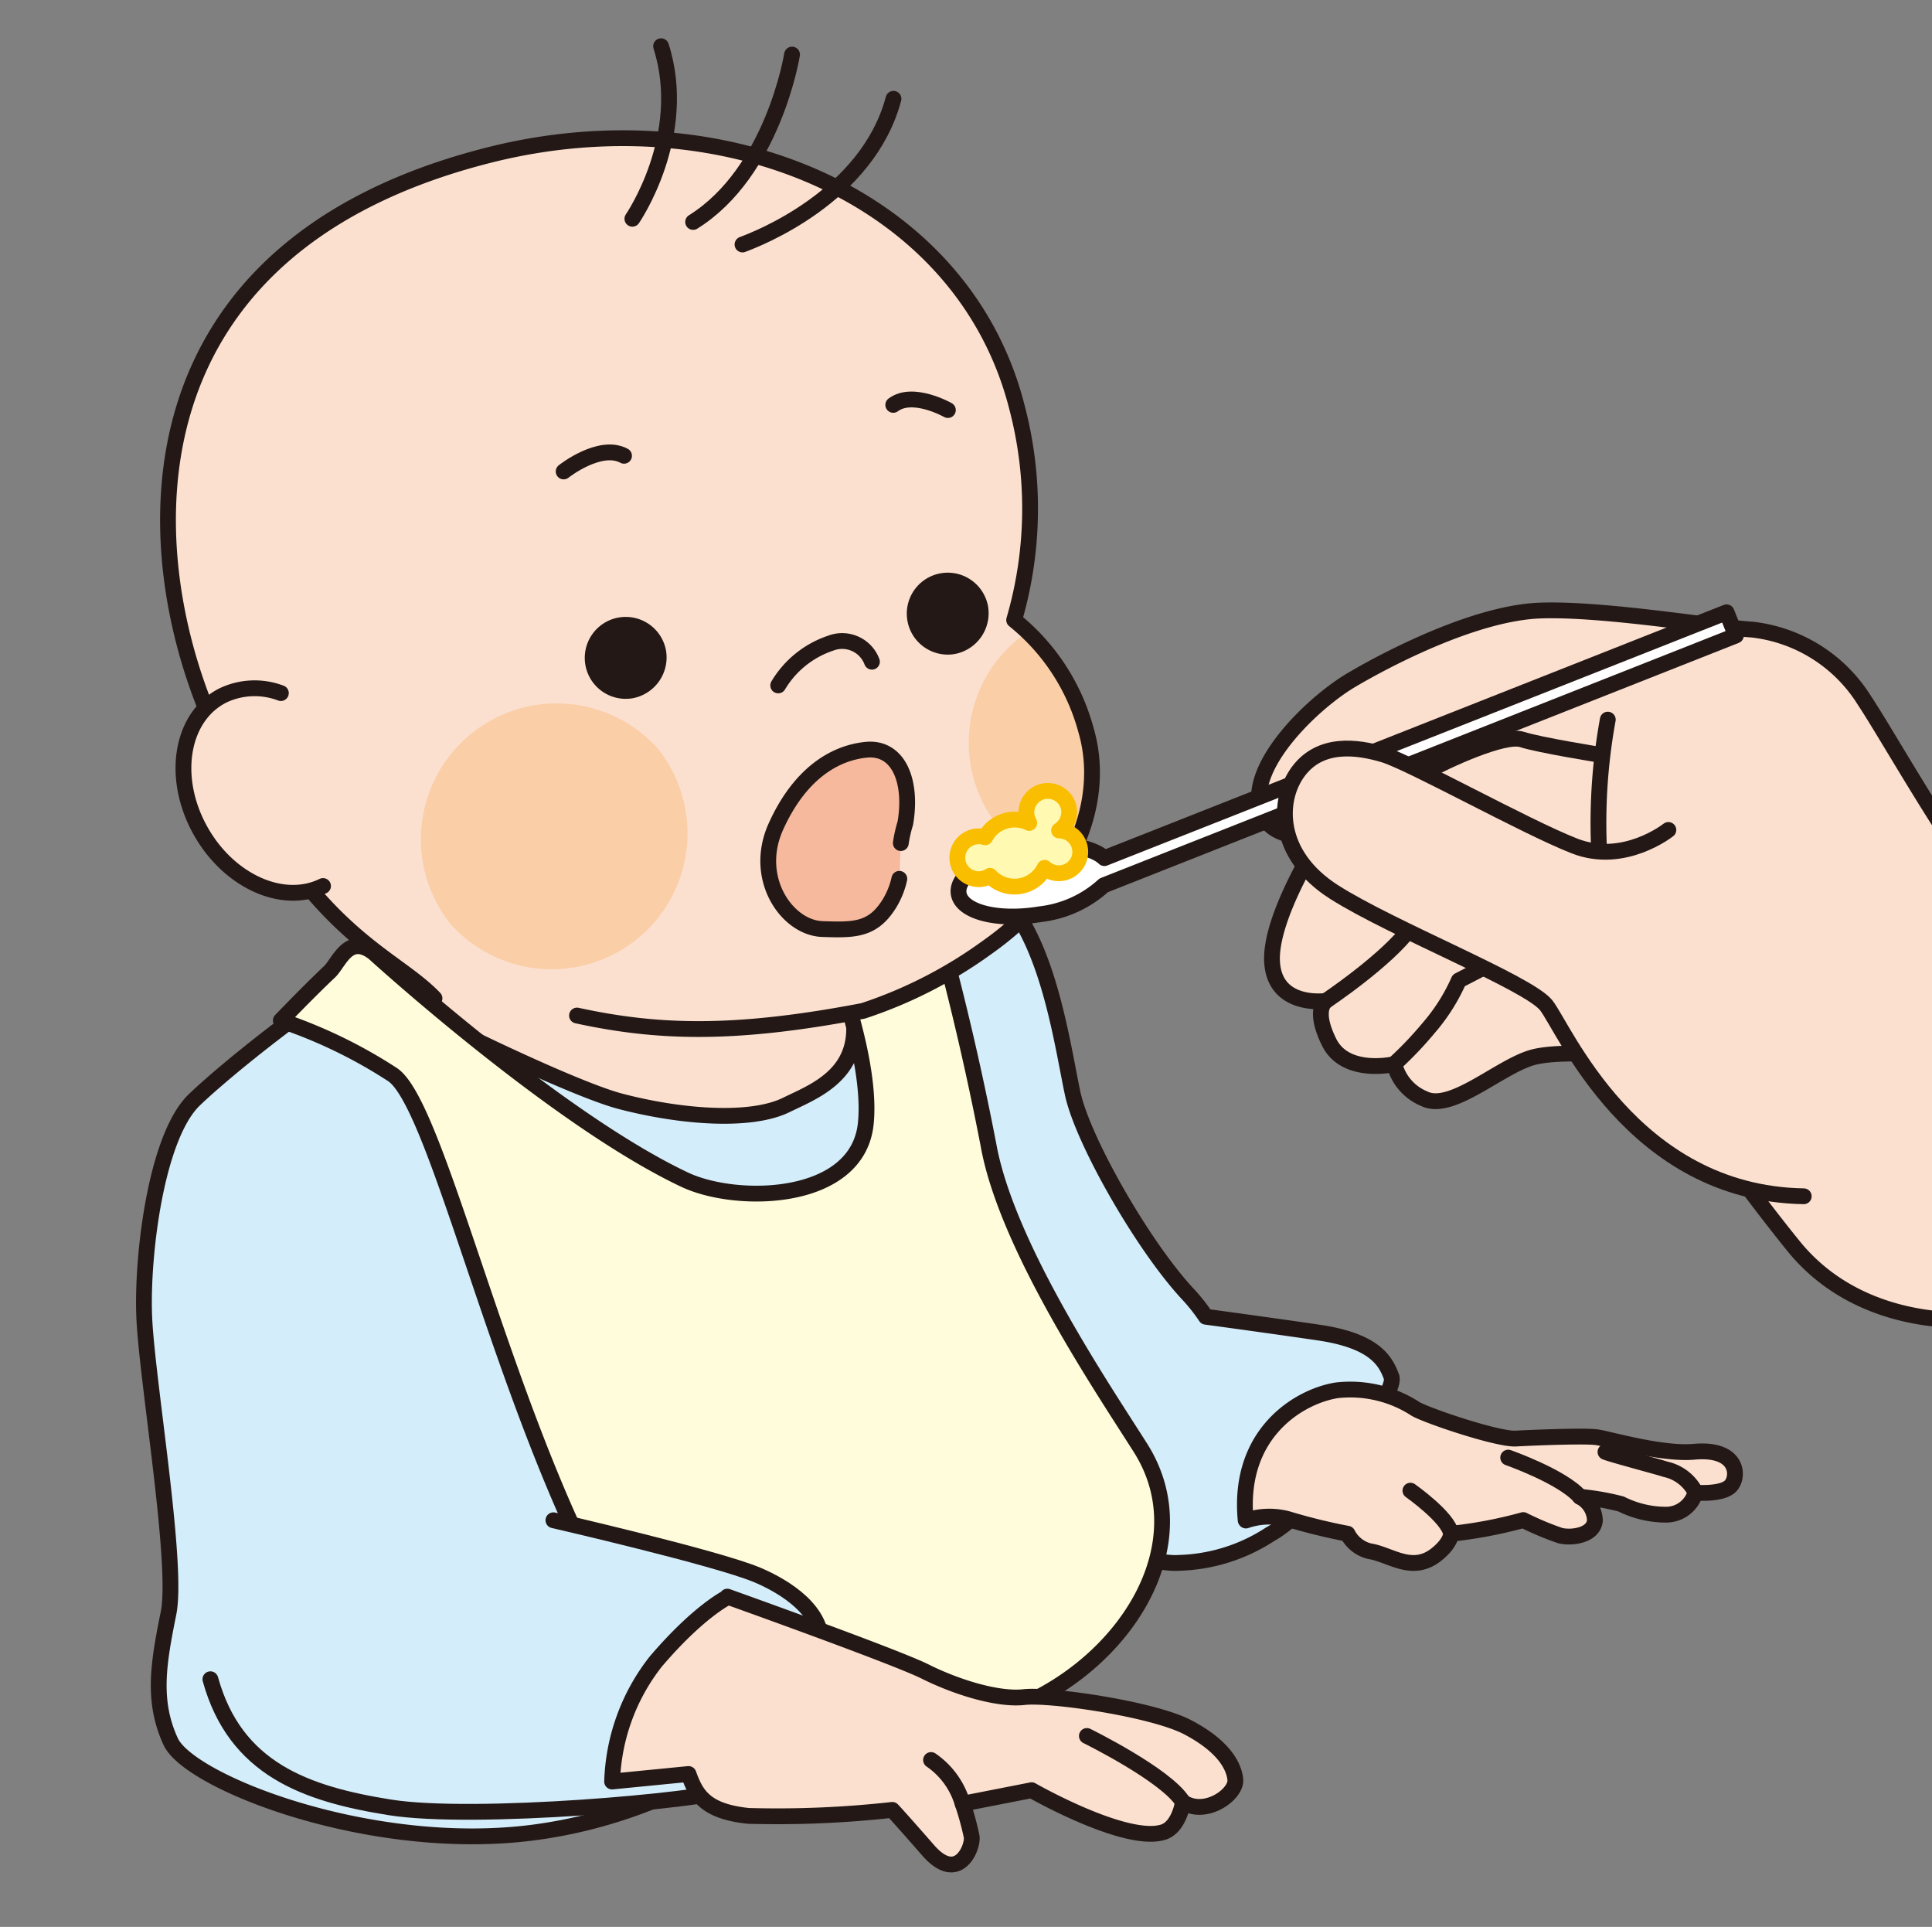 <svg id="img_08" xmlns="http://www.w3.org/2000/svg" xmlns:xlink="http://www.w3.org/1999/xlink" width="130.854" height="130.481" viewBox="0 0 130.854 130.481">
  <rect x="0" y="0" width="130.854" height="130.481" fill="#808080" stroke="none"/>
  <defs>
    <clipPath id="clip-path">
      <rect id="長方形_1583" data-name="長方形 1583" width="130.854" height="130.481" fill="none"/>
    </clipPath>
  </defs>
  <g id="グループ_2420" data-name="グループ 2420" clip-path="url(#clip-path)">
    <path id="パス_13886" data-name="パス 13886" d="M93.139,86.684c-.384-1.04-1.04-2.464-4.927-3.04-1.91-.283-5.56-.791-7.662-1.074a12.18,12.18,0,0,0-1.209-1.526c-3.074-3.3-7.131-10.431-7.809-13.584s-1.571-9.9-4.577-13.211-20.183-5.029-30.174-1.955S14.563,65.427,12.021,67.9,8.495,78.253,8.642,82.457s2.328,16.816,1.65,20.183-1.13,5.933.147,8.7,13.584,7.583,24.546,6.159,17.641-7.956,18.986-8.555,10.962-3.447,13.211-6.08a58.138,58.138,0,0,0,3.8-5.153c2.9.757,6.555,1.627,7.707,1.526A11.861,11.861,0,0,0,84.9,97.3c3.3-1.808,8.611-9.583,8.227-10.623" transform="translate(1.122 6.594)" fill="#d3edfb"/>
    <path id="パス_13887" data-name="パス 13887" d="M93.139,86.684c-.384-1.04-1.04-2.464-4.927-3.04-1.91-.283-5.56-.791-7.662-1.074a12.18,12.18,0,0,0-1.209-1.526c-3.074-3.3-7.131-10.431-7.809-13.584s-1.571-9.9-4.577-13.211-20.183-5.029-30.174-1.955S14.563,65.427,12.021,67.9,8.495,78.253,8.642,82.457s2.328,16.816,1.65,20.183-1.13,5.933.147,8.7,13.584,7.583,24.546,6.159,17.641-7.956,18.986-8.555,10.962-3.447,13.211-6.08a58.138,58.138,0,0,0,3.8-5.153c2.9.757,6.555,1.627,7.707,1.526A11.861,11.861,0,0,0,84.9,97.3c3.3-1.808,8.611-9.583,8.227-10.623Z" transform="translate(1.122 6.594)" fill="none" stroke="#231815" stroke-linecap="round" stroke-linejoin="round" stroke-width="1.07"/>
    <path id="パス_13888" data-name="パス 13888" d="M53.373,57.113A85.577,85.577,0,0,0,37.879,55.35c-6.656.1-16.138,2.8-16.906,3.142s14.183,7.8,18.319,8.883,8.837,1.424,11.233.249,7.2-2.791,2.837-10.5" transform="translate(2.725 7.2)" fill="#fbe0d0"/>
    <path id="パス_13889" data-name="パス 13889" d="M53.373,57.113A85.577,85.577,0,0,0,37.879,55.35c-6.656.1-16.138,2.8-16.906,3.142s14.183,7.8,18.319,8.883,8.837,1.424,11.233.249,7.2-2.791,2.837-10.5Z" transform="translate(2.725 7.2)" fill="none" stroke="#231815" stroke-linecap="round" stroke-linejoin="round" stroke-width="1.07"/>
    <path id="パス_13890" data-name="パス 13890" d="M23.125,57.885S35.443,69.129,44.19,73.254c3.548,1.673,11.73,1.514,12.262-3.82s-3.6-14.556-3.6-14.556l6.984-3.9a199.171,199.171,0,0,1,4.927,19.935C66,77.808,72.6,87.527,75.064,91.426c3.978,6.306-.712,14.115-7.877,17.336-10.713,4.814-17.742,8.453-26.139-3.854S27.792,68.463,24.413,66.146a33.224,33.224,0,0,0-7.583-3.673s1.853-1.932,3.3-3.3c.655-.622,1.277-2.622,3.006-1.277" transform="translate(2.189 6.632)" fill="#fffcdb"/>
    <path id="パス_13891" data-name="パス 13891" d="M23.125,57.885S35.443,69.129,44.19,73.254c3.548,1.673,11.73,1.514,12.262-3.82s-3.6-14.556-3.6-14.556l6.984-3.9a199.171,199.171,0,0,1,4.927,19.935C66,77.808,72.6,87.527,75.064,91.426c3.978,6.306-.712,14.115-7.877,17.336-10.713,4.814-17.742,8.453-26.139-3.854S27.792,68.463,24.413,66.146a33.224,33.224,0,0,0-7.583-3.673s1.853-1.932,3.3-3.3c.655-.622,1.277-2.622,3.006-1.277Z" transform="translate(2.189 6.632)" fill="none" stroke="#231815" stroke-linecap="round" stroke-linejoin="round" stroke-width="1.07"/>
    <path id="パス_13892" data-name="パス 13892" d="M28.118,66.525C25.135,63.383,19.281,62.174,13,47.765,7.8,35.832,7.076,15.671,31.825,9.421,47.8,5.387,63.976,12.292,67.57,26.508a26.925,26.925,0,0,1-.192,14.4,14.346,14.346,0,0,1,4.871,7.47c1.345,4.611-.622,10.419-6.724,14.714a30.514,30.514,0,0,1-8.374,4.283" transform="translate(1.31 1.077)" fill="#fbe0d0"/>
    <path id="パス_13893" data-name="パス 13893" d="M46.64,41.412a6.555,6.555,0,0,1,3.548-2.859,2.154,2.154,0,0,1,2.8,1.254" transform="translate(6.068 5.001)" fill="none" stroke="#231815" stroke-linecap="round" stroke-linejoin="round" stroke-width="1.07"/>
    <path id="パス_13894" data-name="パス 13894" d="M27.247,57.1A9.2,9.2,0,0,0,41.271,45.2,9.2,9.2,0,0,0,27.247,57.1" transform="translate(3.277 5.482)" fill="#facea7"/>
    <path id="パス_13895" data-name="パス 13895" d="M60.107,51.1a9.042,9.042,0,0,1,1.266-12.725c.226-.192.452-.362.689-.531a15.091,15.091,0,0,1,3.955,6.69,11.587,11.587,0,0,1-1.526,9.323A8.586,8.586,0,0,1,60.118,51.1" transform="translate(7.552 4.923)" fill="#facea7"/>
    <path id="パス_13896" data-name="パス 13896" d="M28.118,66.525C25.135,63.383,19.281,62.174,13,47.765,7.8,35.832,7.076,15.671,31.825,9.421,47.8,5.387,63.976,12.292,67.57,26.508a26.925,26.925,0,0,1-.192,14.4,14.346,14.346,0,0,1,4.871,7.47c1.345,4.611-.622,10.419-6.724,14.714a30.514,30.514,0,0,1-8.374,4.283c-8.747,1.673-13.923,1.5-19.381.316" transform="translate(1.31 1.077)" fill="none" stroke="#231815" stroke-linecap="round" stroke-linejoin="round" stroke-width="1.07"/>
    <path id="パス_13897" data-name="パス 13897" d="M20.448,54.631c-2.791,1.367-6.566-.418-8.431-3.989s-1.107-7.572,1.7-8.939a5,5,0,0,1,3.876-.136" transform="translate(1.43 5.366)" fill="#fbe0d0"/>
    <path id="パス_13898" data-name="パス 13898" d="M20.448,54.631c-2.791,1.367-6.566-.418-8.431-3.989s-1.107-7.572,1.7-8.939a5,5,0,0,1,3.876-.136" transform="translate(1.43 5.366)" fill="none" stroke="#231815" stroke-linecap="round" stroke-linejoin="round" stroke-width="1.07"/>
    <path id="パス_13899" data-name="パス 13899" d="M33.78,28.4s2.452-1.944,4.091-1.062" transform="translate(4.395 3.526)" fill="none" stroke="#231815" stroke-linecap="round" stroke-linejoin="round" stroke-width="1.07"/>
    <path id="パス_13900" data-name="パス 13900" d="M38.3,42.473a2.774,2.774,0,1,1,2.26-3.255,2.81,2.81,0,0,1-2.26,3.255" transform="translate(4.545 4.81)" fill="#231815"/>
    <path id="パス_13901" data-name="パス 13901" d="M57.6,39.823a2.774,2.774,0,1,1,2.26-3.255,2.81,2.81,0,0,1-2.26,3.255" transform="translate(7.056 4.465)" fill="#231815"/>
    <path id="パス_13902" data-name="パス 13902" d="M37.9,14.455S41.776,8.839,39.844,2.77" transform="translate(4.931 0.36)" fill="none" stroke="#231815" stroke-linecap="round" stroke-linejoin="round" stroke-width="1.07"/>
    <path id="パス_13903" data-name="パス 13903" d="M44.5,15.786c1.04-.384,8.464-3.266,10.227-9.866" transform="translate(5.789 0.77)" fill="none" stroke="#231815" stroke-linecap="round" stroke-linejoin="round" stroke-width="1.07"/>
    <path id="パス_13904" data-name="パス 13904" d="M48.241,3.27s-1.266,7.945-6.7,11.335" transform="translate(5.404 0.425)" fill="none" stroke="#231815" stroke-linecap="round" stroke-linejoin="round" stroke-width="1.07"/>
    <path id="パス_13905" data-name="パス 13905" d="M57.235,24.653s-2.373-1.345-3.7-.35" transform="translate(6.965 3.114)" fill="none" stroke="#231815" stroke-linecap="round" stroke-linejoin="round" stroke-width="1.07"/>
    <path id="パス_13906" data-name="パス 13906" d="M54.922,53.669a5.472,5.472,0,0,1-.689,1.7c-1.119,1.786-2.373,1.774-4.52,1.7-2.4-.079-4.735-3.435-3.153-6.939s3.888-4.972,6.1-5.2,3.153,2.136,2.667,4.972a8.958,8.958,0,0,0-.305,1.345" transform="translate(5.99 5.842)" fill="#f6b99d"/>
    <path id="パス_13907" data-name="パス 13907" d="M54.922,53.669a5.472,5.472,0,0,1-.689,1.7c-1.119,1.786-2.373,1.774-4.52,1.7-2.4-.079-4.735-3.435-3.153-6.939s3.888-4.972,6.1-5.2,3.153,2.136,2.667,4.972a8.958,8.958,0,0,0-.305,1.345" transform="translate(5.99 5.842)" fill="none" stroke="#231815" stroke-linecap="round" stroke-linejoin="round" stroke-width="1.07"/>
    <path id="パス_13908" data-name="パス 13908" d="M133.92,86.419s-8.792-1.819-10.634-1.786-7.719-.2-11.617-5-9.414-12.691-9.414-12.691-6.08-.746-8.329-.079-5.447,3.684-7.278,2.78A3.411,3.411,0,0,1,84.626,67.3s-3.3.78-4.419-1.48-.215-2.8-.215-2.8-3.458.5-3.65-2.622,3.39-8.623,3.39-8.623-3.842.814-4.249-2.125,3.729-6.882,6.238-8.363,8.408-4.543,12.781-4.7,12.171,1.175,14.341,1.288a10.317,10.317,0,0,1,7.606,4.78c2.2,3.311,8.611,15.087,12.51,17.46s5.278,3.266,8.815,2.916a26.482,26.482,0,0,0-3.266,8.623,58.253,58.253,0,0,0-.576,14.77" transform="translate(9.816 4.757)" fill="#fbe0d0"/>
    <path id="パス_13909" data-name="パス 13909" d="M133.92,86.419s-8.792-1.819-10.634-1.786-7.719-.2-11.617-5-9.414-12.691-9.414-12.691-6.08-.746-8.329-.079-5.447,3.684-7.278,2.78A3.411,3.411,0,0,1,84.626,67.3s-3.3.78-4.419-1.48-.215-2.8-.215-2.8-3.458.5-3.65-2.622,3.39-8.623,3.39-8.623-3.842.814-4.249-2.125,3.729-6.882,6.238-8.363,8.408-4.543,12.781-4.7,12.171,1.175,14.341,1.288a10.317,10.317,0,0,1,7.606,4.78c2.2,3.311,8.611,15.087,12.51,17.46s5.278,3.266,8.815,2.916a26.482,26.482,0,0,0-3.266,8.623,58.253,58.253,0,0,0-.576,14.77Z" transform="translate(9.816 4.757)" fill="none" stroke="#231815" stroke-linecap="round" stroke-linejoin="round" stroke-width="1.07"/>
    <path id="パス_13910" data-name="パス 13910" d="M96.437,43.12A39.048,39.048,0,0,0,96.008,54.1" transform="translate(12.458 5.61)" fill="none" stroke="#231815" stroke-linecap="round" stroke-linejoin="round" stroke-width="1.07"/>
    <path id="パス_13911" data-name="パス 13911" d="M79.24,50.769s5.085-3.187,6.769-4.125,5.583-2.712,6.769-2.328,5.368,1.051,5.368,1.051" transform="translate(10.309 5.758)" fill="none" stroke="#231815" stroke-linecap="round" stroke-linejoin="round" stroke-width="1.07"/>
    <path id="パス_13912" data-name="パス 13912" d="M79.47,60.54s4.136-2.757,5.73-4.95" transform="translate(10.339 7.232)" fill="none" stroke="#231815" stroke-linecap="round" stroke-linejoin="round" stroke-width="1.07"/>
    <path id="パス_13913" data-name="パス 13913" d="M83.56,64.626a24.964,24.964,0,0,0,2.328-2.441,12.843,12.843,0,0,0,2.045-3.221l3.6-1.865" transform="translate(10.871 7.428)" fill="none" stroke="#231815" stroke-linecap="round" stroke-linejoin="round" stroke-width="1.07"/>
    <path id="パス_13914" data-name="パス 13914" d="M110.09,38.25l-.622-1.56L67.327,53.336c-.825-.78-2.859-1.107-5.131-.712-2.825.486-4.95,1.887-4.735,3.13s2.678,1.853,5.515,1.379a7.66,7.66,0,0,0,4.306-1.955L110.1,38.261Z" transform="translate(7.473 4.773)" fill="#fff"/>
    <path id="パス_13915" data-name="パス 13915" d="M110.09,38.25l-.622-1.56L67.327,53.336c-.825-.78-2.859-1.107-5.131-.712-2.825.486-4.95,1.887-4.735,3.13s2.678,1.853,5.515,1.379a7.66,7.66,0,0,0,4.306-1.955L110.1,38.261Z" transform="translate(7.473 4.773)" fill="none" stroke="#231815" stroke-linecap="round" stroke-linejoin="round" stroke-width="1.07"/>
    <path id="パス_13916" data-name="パス 13916" d="M102.981,50.365s-3.006,2.4-6.362,1.085-11.109-5.65-12.94-6.193-4.26-.836-5.741,1.119-1.537,5.684,2.4,8.193S93.488,60.716,94.7,62.231s5.82,12.747,17.449,12.94" transform="translate(10.018 5.835)" fill="#fbe0d0"/>
    <path id="パス_13917" data-name="パス 13917" d="M102.981,50.365s-3.006,2.4-6.362,1.085-11.109-5.65-12.94-6.193-4.26-.836-5.741,1.119-1.537,5.684,2.4,8.193S93.488,60.716,94.7,62.231s5.82,12.747,17.449,12.94" transform="translate(10.018 5.835)" fill="none" stroke="#231815" stroke-linecap="round" stroke-linejoin="round" stroke-width="1.07"/>
    <path id="パス_13918" data-name="パス 13918" d="M59.246,53.3a1.321,1.321,0,0,0,.339-.158,2.265,2.265,0,0,0,3.7-.542,1.45,1.45,0,1,0,.983-2.531,1.468,1.468,0,0,0,.622-1.661,1.451,1.451,0,1,0-2.769.87,2.135,2.135,0,0,0,.124.283,2.261,2.261,0,0,0-2.983.972,1.429,1.429,0,0,0-.87,0,1.451,1.451,0,1,0,.87,2.769" transform="translate(7.464 6.165)" fill="#fff9b1"/>
    <path id="パス_13919" data-name="パス 13919" d="M59.246,53.3a1.321,1.321,0,0,0,.339-.158,2.265,2.265,0,0,0,3.7-.542,1.45,1.45,0,1,0,.983-2.531,1.468,1.468,0,0,0,.622-1.661,1.451,1.451,0,1,0-2.769.87,2.135,2.135,0,0,0,.124.283,2.261,2.261,0,0,0-2.983.972,1.429,1.429,0,0,0-.87,0,1.451,1.451,0,1,0,.87,2.769Z" transform="translate(7.464 6.165)" fill="none" stroke="#fabe00" stroke-linecap="round" stroke-linejoin="round" stroke-width="1.07"/>
    <path id="パス_13920" data-name="パス 13920" d="M12.61,101.858c1.684,6.091,6.475,7.775,12.171,8.679s20.986-.452,23.246-1.232,6.023-5.176,5.956-9.979c-.034-2.464-3.074-4-4.34-4.532-2.78-1.164-13.8-3.7-13.8-3.7" transform="translate(1.64 11.852)" fill="#d3edfb"/>
    <path id="パス_13921" data-name="パス 13921" d="M12.61,101.858c1.684,6.091,6.475,7.775,12.171,8.679s20.986-.452,23.246-1.232,6.023-5.176,5.956-9.979c-.034-2.464-3.074-4-4.34-4.532-2.78-1.164-13.8-3.7-13.8-3.7" transform="translate(1.64 11.852)" fill="none" stroke="#231815" stroke-linecap="round" stroke-linejoin="round" stroke-width="1.07"/>
    <path id="パス_13922" data-name="パス 13922" d="M74.677,92.134a4.873,4.873,0,0,1,2.837-.1,39.631,39.631,0,0,0,4.046.994,2.26,2.26,0,0,0,1.7,1.221c1.356.305,2.757,1.435,4.328.181.994-.791.983-1.4.983-1.4a30.209,30.209,0,0,0,4.893-.927,20.053,20.053,0,0,0,2.5,1.051c.757.192,2.271,0,2.351-1.028A1.855,1.855,0,0,0,97.3,90.529a17.27,17.27,0,0,1,2.791.486,6.786,6.786,0,0,0,3.085.723,2.066,2.066,0,0,0,1.944-1.492s1.8.158,2.384-.452.565-2.588-2.464-2.317c-2.192.2-5.786-.87-6.6-.983s-4.26.023-5.481.09-5.944-1.526-6.781-2a8.1,8.1,0,0,0-5.357-1.266c-2.531.407-6.724,2.9-6.159,8.8" transform="translate(9.707 10.829)" fill="#fbe0d0"/>
    <path id="パス_13923" data-name="パス 13923" d="M74.677,92.134a4.873,4.873,0,0,1,2.837-.1,39.631,39.631,0,0,0,4.046.994,2.26,2.26,0,0,0,1.7,1.221c1.356.305,2.757,1.435,4.328.181.994-.791.983-1.4.983-1.4a30.209,30.209,0,0,0,4.893-.927,20.053,20.053,0,0,0,2.5,1.051c.757.192,2.271,0,2.351-1.028A1.855,1.855,0,0,0,97.3,90.529a17.27,17.27,0,0,1,2.791.486,6.786,6.786,0,0,0,3.085.723,2.066,2.066,0,0,0,1.944-1.492s1.8.158,2.384-.452.565-2.588-2.464-2.317c-2.192.2-5.786-.87-6.6-.983s-4.26.023-5.481.09-5.944-1.526-6.781-2a8.1,8.1,0,0,0-5.357-1.266c-2.531.407-6.724,2.9-6.159,8.8Z" transform="translate(9.707 10.829)" fill="none" stroke="#231815" stroke-linecap="round" stroke-linejoin="round" stroke-width="1.07"/>
    <path id="パス_13924" data-name="パス 13924" d="M84.53,89.32s2.6,1.831,2.746,2.916" transform="translate(10.997 11.62)" fill="none" stroke="#231815" stroke-linecap="round" stroke-linejoin="round" stroke-width="1.07"/>
    <path id="パス_13925" data-name="パス 13925" d="M90.39,87.34S94.04,88.617,95.261,90" transform="translate(11.759 11.362)" fill="none" stroke="#231815" stroke-linecap="round" stroke-linejoin="round" stroke-width="1.07"/>
    <path id="パス_13926" data-name="パス 13926" d="M102.334,89.769a2.988,2.988,0,0,0-2.045-1.593c-.418-.147-3.639-.994-4.068-1.175" transform="translate(12.518 11.318)" fill="none" stroke="#231815" stroke-linecap="round" stroke-linejoin="round" stroke-width="1.07"/>
    <path id="パス_13927" data-name="パス 13927" d="M44.488,95.67s11.369,4.057,13.4,5.074,4.871,1.932,6.7,1.729,8.724.814,11.064,2.034,3.142,2.543,3.243,3.548-2.034,2.531-3.549,1.526c0,0-.237,1.684-1.322,2.034-2.543.814-8.928-2.837-8.928-2.837l-4.667.915a19.049,19.049,0,0,1,.61,2.238c.1.712-.915,3.243-2.95.915s-2.43-2.735-2.43-2.735a70.469,70.469,0,0,1-9.741.407c-2.938-.305-3.548-1.424-4.057-2.837l-5.176.509a13.852,13.852,0,0,1,2.95-8.114c2.938-3.447,4.871-4.362,4.871-4.362" transform="translate(4.773 12.446)" fill="#fbe0d0"/>
    <path id="パス_13928" data-name="パス 13928" d="M44.488,95.67s11.369,4.057,13.4,5.074,4.871,1.932,6.7,1.729,8.724.814,11.064,2.034,3.142,2.543,3.243,3.548-2.034,2.531-3.549,1.526c0,0-.237,1.684-1.322,2.034-2.543.814-8.928-2.837-8.928-2.837l-4.667.915a19.049,19.049,0,0,1,.61,2.238c.1.712-.915,3.243-2.95.915s-2.43-2.735-2.43-2.735a70.469,70.469,0,0,1-9.741.407c-2.938-.305-3.548-1.424-4.057-2.837l-5.176.509a13.852,13.852,0,0,1,2.95-8.114c2.938-3.447,4.871-4.362,4.871-4.362Z" transform="translate(4.773 12.446)" fill="none" stroke="#231815" stroke-linecap="round" stroke-linejoin="round" stroke-width="1.07"/>
    <path id="パス_13929" data-name="パス 13929" d="M65.14,104.02s5.379,2.644,6.5,4.464" transform="translate(8.474 13.532)" fill="none" stroke="#231815" stroke-linecap="round" stroke-linejoin="round" stroke-width="1.07"/>
    <path id="パス_13930" data-name="パス 13930" d="M55.8,105.46a5.405,5.405,0,0,1,2.136,2.95" transform="translate(7.259 13.72)" fill="none" stroke="#231815" stroke-linecap="round" stroke-linejoin="round" stroke-width="1.07"/>
  </g>
</svg>
